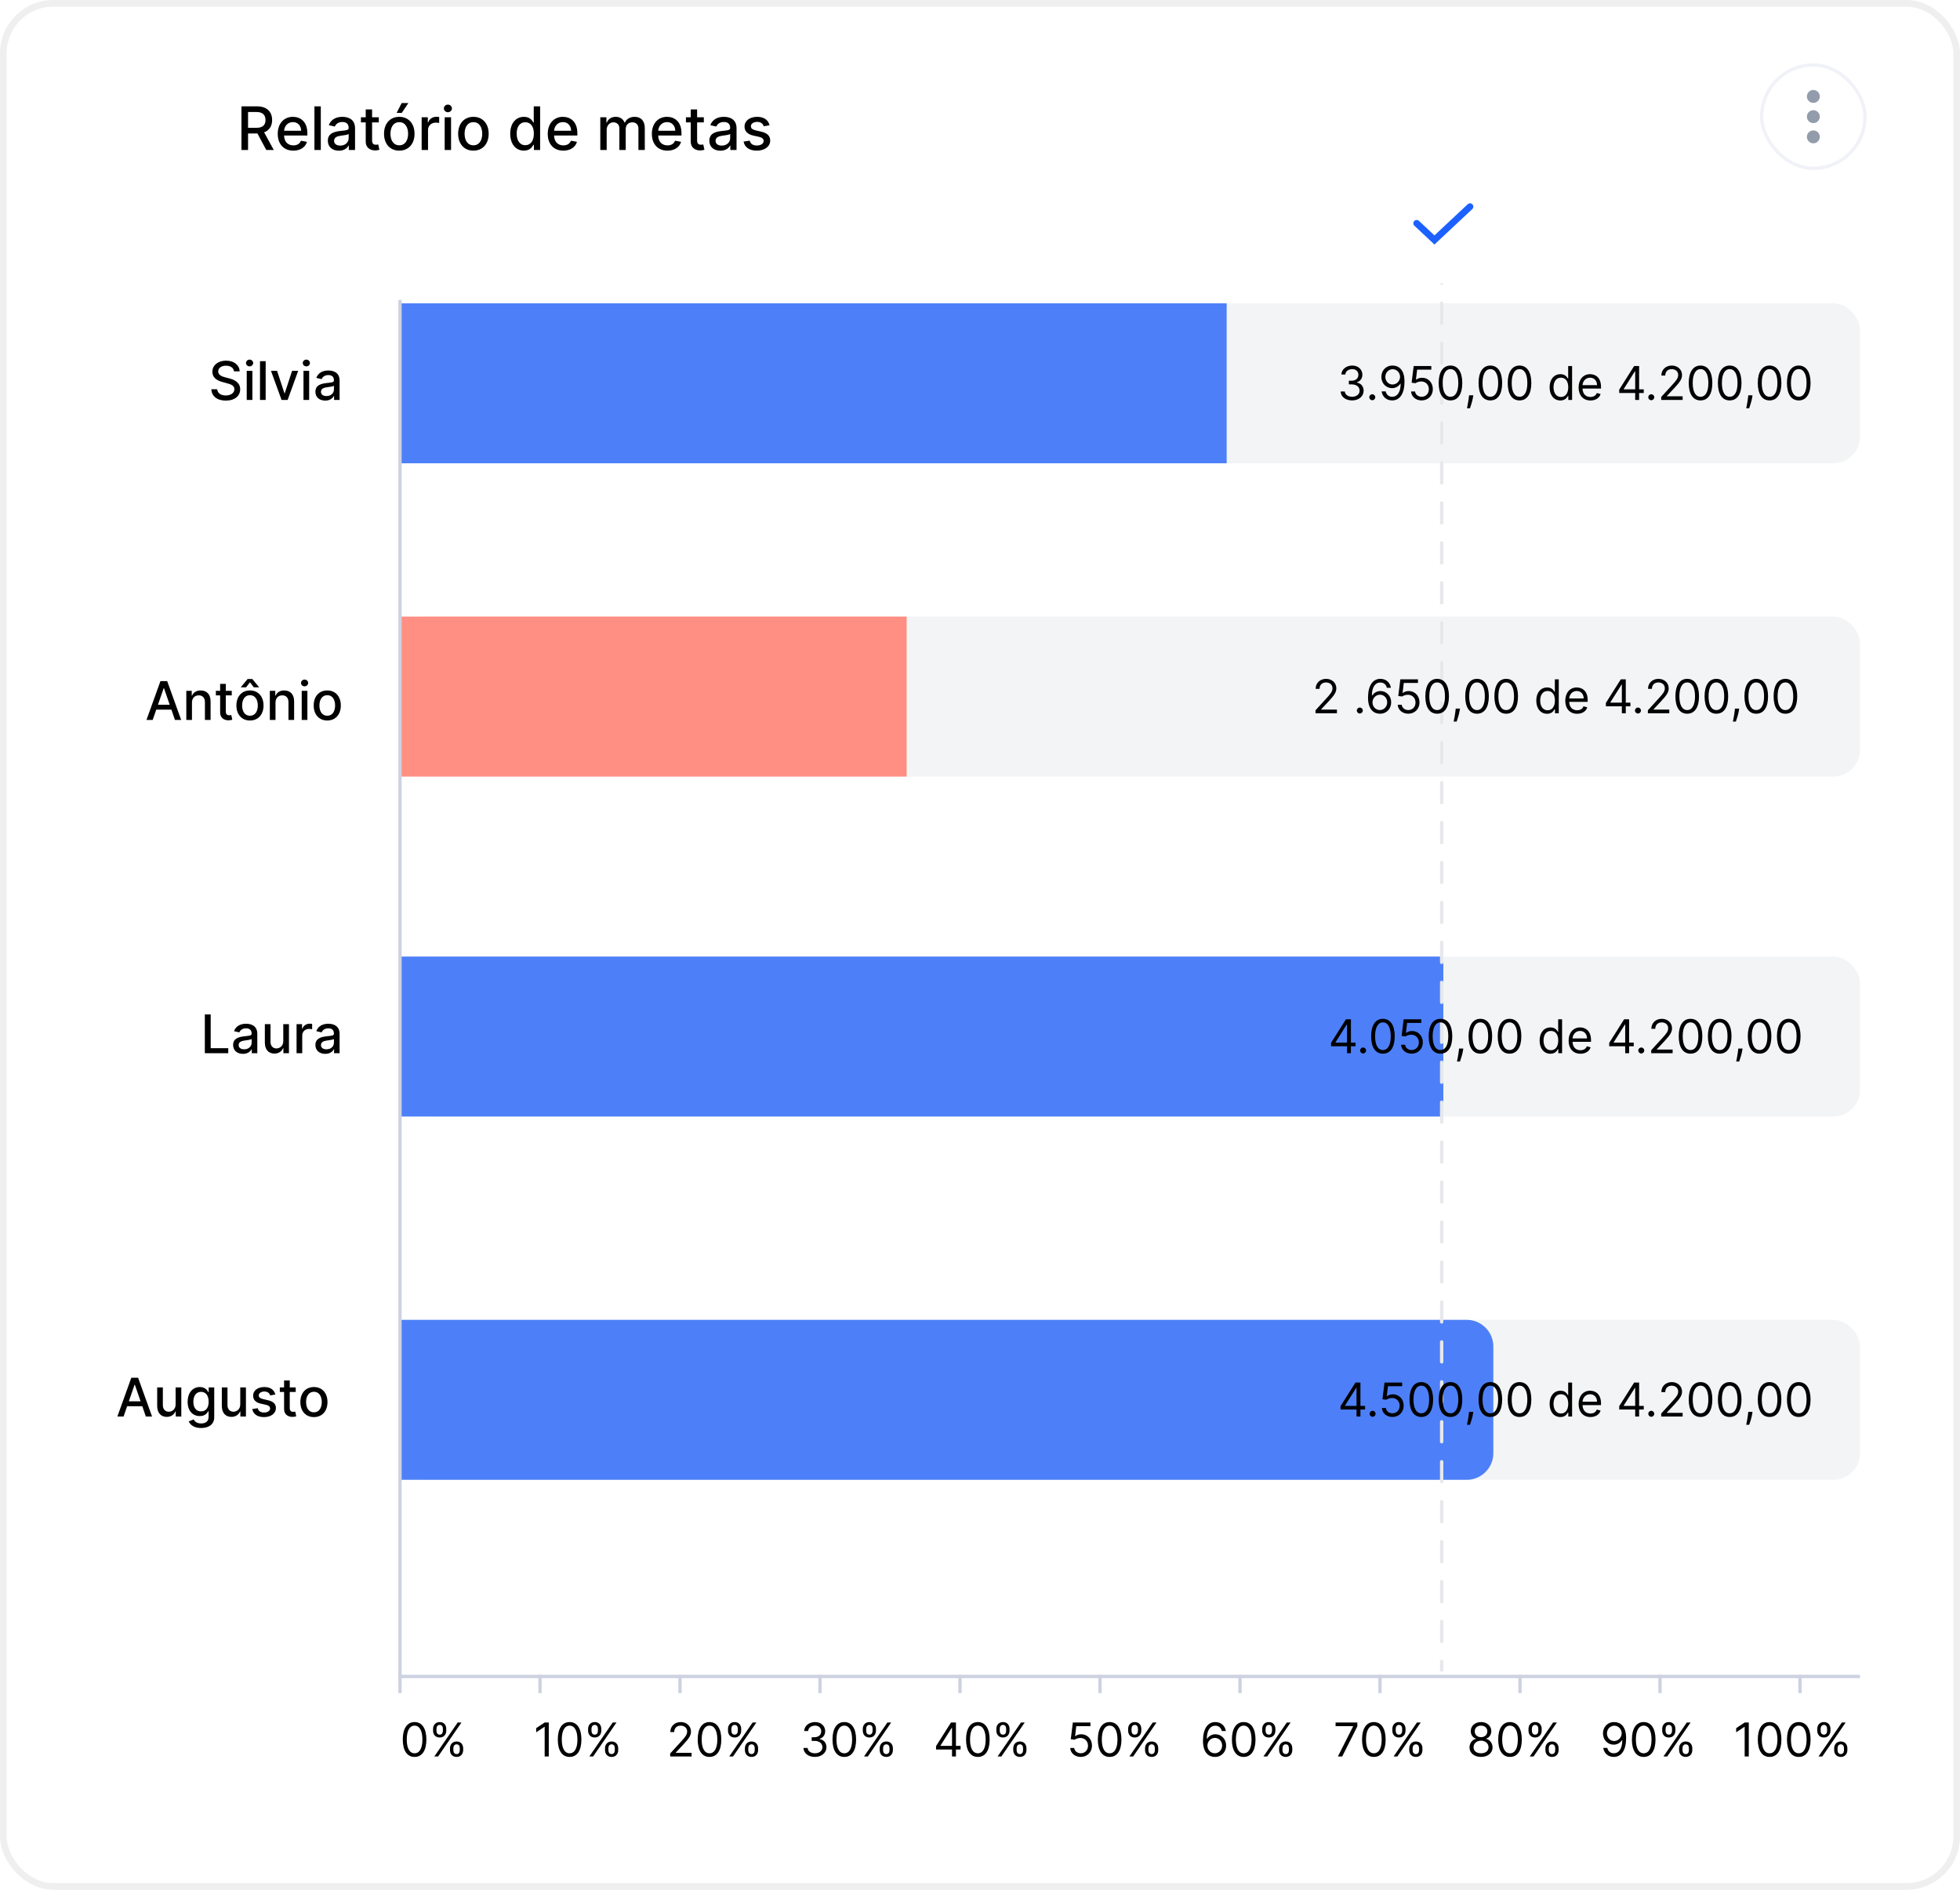 <svg width="588" height="567" viewBox="0 0 588 567" fill="none" xmlns="http://www.w3.org/2000/svg">
<rect x="1" y="1" width="586" height="565" rx="15" fill="white" stroke="#EFEFEF" stroke-width="2"/>
<rect x="120" y="91" width="438" height="48" rx="8" fill="#F3F4F5"/>
<rect x="120" y="185" width="438" height="48" rx="8" fill="#F3F4F5"/>
<rect x="120" y="287" width="438" height="48" rx="8" fill="#F3F4F5"/>
<rect x="120" y="396" width="438" height="48" rx="8" fill="#F3F4F5"/>
<rect x="120" y="91" width="248" height="48" fill="#4D80F8"/>
<rect x="120" y="185" width="152" height="48" fill="#FF8F82"/>
<rect x="120" y="287" width="313" height="48" fill="#4D80F8"/>
<path d="M120 396H440C444.418 396 448 399.582 448 404V436C448 440.418 444.418 444 440 444H120V396Z" fill="#4D80F8"/>
<path d="M120 90V503H558" stroke="#CDD2E1"/>
<path d="M432 72.996C432 73.273 432.224 73.496 432.5 73.496C432.776 73.496 433 73.273 433 72.996H432ZM433 78.99C433 78.713 432.776 78.49 432.5 78.49C432.224 78.49 432 78.713 432 78.99H433ZM432 84.983C432 85.259 432.224 85.483 432.5 85.483C432.776 85.483 433 85.259 433 84.983H432ZM433 90.976C433 90.7 432.776 90.476 432.5 90.476C432.224 90.476 432 90.7 432 90.976H433ZM432 96.969C432 97.245 432.224 97.469 432.5 97.469C432.776 97.469 433 97.245 433 96.969H432ZM433 102.962C433 102.686 432.776 102.462 432.5 102.462C432.224 102.462 432 102.686 432 102.962H433ZM432 108.955C432 109.231 432.224 109.455 432.5 109.455C432.776 109.455 433 109.231 433 108.955H432ZM433 114.948C433 114.672 432.776 114.448 432.5 114.448C432.224 114.448 432 114.672 432 114.948H433ZM432 120.941C432 121.217 432.224 121.441 432.5 121.441C432.776 121.441 433 121.217 433 120.941H432ZM433 126.934C433 126.658 432.776 126.434 432.5 126.434C432.224 126.434 432 126.658 432 126.934H433ZM432 132.927C432 133.203 432.224 133.427 432.5 133.427C432.776 133.427 433 133.203 433 132.927H432ZM433 138.92C433 138.644 432.776 138.42 432.5 138.42C432.224 138.42 432 138.644 432 138.92H433ZM432 144.913C432 145.189 432.224 145.413 432.5 145.413C432.776 145.413 433 145.189 433 144.913H432ZM433 150.906C433 150.63 432.776 150.406 432.5 150.406C432.224 150.406 432 150.63 432 150.906H433ZM432 156.899C432 157.175 432.224 157.399 432.5 157.399C432.776 157.399 433 157.175 433 156.899H432ZM433 162.892C433 162.616 432.776 162.392 432.5 162.392C432.224 162.392 432 162.616 432 162.892H433ZM432 168.885C432 169.162 432.224 169.385 432.5 169.385C432.776 169.385 433 169.162 433 168.885H432ZM433 174.878C433 174.602 432.776 174.378 432.5 174.378C432.224 174.378 432 174.602 432 174.878H433ZM432 180.872C432 181.148 432.224 181.372 432.5 181.372C432.776 181.372 433 181.148 433 180.872H432ZM433 186.865C433 186.588 432.776 186.365 432.5 186.365C432.224 186.365 432 186.588 432 186.865H433ZM432 192.858C432 193.134 432.224 193.358 432.5 193.358C432.776 193.358 433 193.134 433 192.858H432ZM433 198.851C433 198.575 432.776 198.351 432.5 198.351C432.224 198.351 432 198.575 432 198.851H433ZM432 204.844C432 205.12 432.224 205.344 432.5 205.344C432.776 205.344 433 205.12 433 204.844H432ZM433 210.837C433 210.561 432.776 210.337 432.5 210.337C432.224 210.337 432 210.561 432 210.837H433ZM432 216.83C432 217.106 432.224 217.33 432.5 217.33C432.776 217.33 433 217.106 433 216.83H432ZM433 222.823C433 222.547 432.776 222.323 432.5 222.323C432.224 222.323 432 222.547 432 222.823H433ZM432 228.816C432 229.092 432.224 229.316 432.5 229.316C432.776 229.316 433 229.092 433 228.816H432ZM433 234.809C433 234.533 432.776 234.309 432.5 234.309C432.224 234.309 432 234.533 432 234.809H433ZM432 240.802C432 241.078 432.224 241.302 432.5 241.302C432.776 241.302 433 241.078 433 240.802H432ZM433 246.795C433 246.519 432.776 246.295 432.5 246.295C432.224 246.295 432 246.519 432 246.795H433ZM432 252.788C432 253.064 432.224 253.288 432.5 253.288C432.776 253.288 433 253.064 433 252.788H432ZM433 258.781C433 258.505 432.776 258.281 432.5 258.281C432.224 258.281 432 258.505 432 258.781H433ZM432 264.774C432 265.05 432.224 265.274 432.5 265.274C432.776 265.274 433 265.05 433 264.774H432ZM433 270.767C433 270.491 432.776 270.267 432.5 270.267C432.224 270.267 432 270.491 432 270.767H433ZM432 276.76C432 277.037 432.224 277.26 432.5 277.26C432.776 277.26 433 277.037 433 276.76H432ZM433 282.754C433 282.477 432.776 282.254 432.5 282.254C432.224 282.254 432 282.477 432 282.754H433ZM432 288.747C432 289.023 432.224 289.247 432.5 289.247C432.776 289.247 433 289.023 433 288.747H432ZM433 294.74C433 294.463 432.776 294.24 432.5 294.24C432.224 294.24 432 294.463 432 294.74H433ZM432 300.733C432 301.009 432.224 301.233 432.5 301.233C432.776 301.233 433 301.009 433 300.733H432ZM433 306.726C433 306.45 432.776 306.226 432.5 306.226C432.224 306.226 432 306.45 432 306.726H433ZM432 312.719C432 312.995 432.224 313.219 432.5 313.219C432.776 313.219 433 312.995 433 312.719H432ZM433 318.712C433 318.436 432.776 318.212 432.5 318.212C432.224 318.212 432 318.436 432 318.712H433ZM432 324.705C432 324.981 432.224 325.205 432.5 325.205C432.776 325.205 433 324.981 433 324.705H432ZM433 330.698C433 330.422 432.776 330.198 432.5 330.198C432.224 330.198 432 330.422 432 330.698H433ZM432 336.691C432 336.967 432.224 337.191 432.5 337.191C432.776 337.191 433 336.967 433 336.691H432ZM433 342.684C433 342.408 432.776 342.184 432.5 342.184C432.224 342.184 432 342.408 432 342.684H433ZM432 348.677C432 348.953 432.224 349.177 432.5 349.177C432.776 349.177 433 348.953 433 348.677H432ZM433 354.67C433 354.394 432.776 354.17 432.5 354.17C432.224 354.17 432 354.394 432 354.67H433ZM432 360.663C432 360.939 432.224 361.163 432.5 361.163C432.776 361.163 433 360.939 433 360.663H432ZM433 366.656C433 366.38 432.776 366.156 432.5 366.156C432.224 366.156 432 366.38 432 366.656H433ZM432 372.649C432 372.925 432.224 373.149 432.5 373.149C432.776 373.149 433 372.925 433 372.649H432ZM433 378.642C433 378.366 432.776 378.142 432.5 378.142C432.224 378.142 432 378.366 432 378.642H433ZM432 384.635C432 384.911 432.224 385.135 432.5 385.135C432.776 385.135 433 384.911 433 384.635H432ZM433 390.628C433 390.352 432.776 390.128 432.5 390.128C432.224 390.128 432 390.352 432 390.628H433ZM432 396.621C432 396.898 432.224 397.121 432.5 397.121C432.776 397.121 433 396.898 433 396.621H432ZM433 402.614C433 402.338 432.776 402.114 432.5 402.114C432.224 402.114 432 402.338 432 402.614H433ZM432 408.608C432 408.884 432.224 409.108 432.5 409.108C432.776 409.108 433 408.884 433 408.608H432ZM433 414.601C433 414.324 432.776 414.101 432.5 414.101C432.224 414.101 432 414.324 432 414.601H433ZM432 420.594C432 420.87 432.224 421.094 432.5 421.094C432.776 421.094 433 420.87 433 420.594H432ZM433 426.587C433 426.31 432.776 426.087 432.5 426.087C432.224 426.087 432 426.31 432 426.587H433ZM432 432.58C432 432.856 432.224 433.08 432.5 433.08C432.776 433.08 433 432.856 433 432.58H432ZM433 438.573C433 438.297 432.776 438.073 432.5 438.073C432.224 438.073 432 438.297 432 438.573H433ZM432 444.566C432 444.842 432.224 445.066 432.5 445.066C432.776 445.066 433 444.842 433 444.566H432ZM433 450.559C433 450.283 432.776 450.059 432.5 450.059C432.224 450.059 432 450.283 432 450.559H433ZM432 456.552C432 456.828 432.224 457.052 432.5 457.052C432.776 457.052 433 456.828 433 456.552H432ZM433 462.545C433 462.269 432.776 462.045 432.5 462.045C432.224 462.045 432 462.269 432 462.545H433ZM432 468.538C432 468.814 432.224 469.038 432.5 469.038C432.776 469.038 433 468.814 433 468.538H432ZM433 474.531C433 474.255 432.776 474.031 432.5 474.031C432.224 474.031 432 474.255 432 474.531H433ZM432 480.524C432 480.8 432.224 481.024 432.5 481.024C432.776 481.024 433 480.8 433 480.524H432ZM433 486.517C433 486.241 432.776 486.017 432.5 486.017C432.224 486.017 432 486.241 432 486.517H433ZM432 492.51C432 492.786 432.224 493.01 432.5 493.01C432.776 493.01 433 492.786 433 492.51H432ZM433 498.503C433 498.227 432.776 498.003 432.5 498.003C432.224 498.003 432 498.227 432 498.503H433ZM432 70V72.996H433V70H432ZM432 78.99V84.983H433V78.99H432ZM432 90.976V96.969H433V90.976H432ZM432 102.962V108.955H433V102.962H432ZM432 114.948V120.941H433V114.948H432ZM432 126.934V132.927H433V126.934H432ZM432 138.92V144.913H433V138.92H432ZM432 150.906V156.899H433V150.906H432ZM432 162.892V168.885H433V162.892H432ZM432 174.878V180.872H433V174.878H432ZM432 186.865V192.858H433V186.865H432ZM432 198.851V204.844H433V198.851H432ZM432 210.837V216.83H433V210.837H432ZM432 222.823V228.816H433V222.823H432ZM432 234.809V240.802H433V234.809H432ZM432 246.795V252.788H433V246.795H432ZM432 258.781V264.774H433V258.781H432ZM432 270.767V276.76H433V270.767H432ZM432 282.754V288.747H433V282.754H432ZM432 294.74V300.733H433V294.74H432ZM432 306.726V312.719H433V306.726H432ZM432 318.712V324.705H433V318.712H432ZM432 330.698V336.691H433V330.698H432ZM432 342.684V348.677H433V342.684H432ZM432 354.67V360.663H433V354.67H432ZM432 366.656V372.649H433V366.656H432ZM432 378.642V384.635H433V378.642H432ZM432 390.628V396.621H433V390.628H432ZM432 402.614V408.608H433V402.614H432ZM432 414.601V420.594H433V414.601H432ZM432 426.587V432.58H433V426.587H432ZM432 438.573V444.566H433V438.573H432ZM432 450.559V456.552H433V450.559H432ZM432 462.545V468.538H433V462.545H432ZM432 474.531V480.524H433V474.531H432ZM432 486.517V492.51H433V486.517H432ZM432 498.503V501.5H433V498.503H432Z" fill="#E7E8EB"/>
<path d="M70.203 111.42H71.896C71.845 109.557 70.197 108.205 67.834 108.205C65.499 108.205 63.709 109.54 63.709 111.545C63.709 113.165 64.868 114.114 66.737 114.619L68.112 114.994C69.356 115.324 70.317 115.733 70.317 116.767C70.317 117.903 69.231 118.653 67.737 118.653C66.385 118.653 65.26 118.051 65.158 116.784H63.396C63.51 118.892 65.141 120.193 67.749 120.193C70.481 120.193 72.055 118.756 72.055 116.784C72.055 114.688 70.186 113.875 68.709 113.511L67.572 113.216C66.663 112.983 65.453 112.557 65.459 111.443C65.459 110.455 66.362 109.722 67.794 109.722C69.129 109.722 70.078 110.347 70.203 111.42ZM74.017 120H75.716V111.273H74.017V120ZM74.875 109.926C75.46 109.926 75.949 109.472 75.949 108.915C75.949 108.358 75.46 107.898 74.875 107.898C74.284 107.898 73.801 108.358 73.801 108.915C73.801 109.472 74.284 109.926 74.875 109.926ZM79.7 108.364H78.001V120H79.7V108.364ZM89.452 111.273H87.628L85.423 117.989H85.332L83.122 111.273H81.298L84.469 120H86.287L89.452 111.273ZM91.048 120H92.747V111.273H91.048V120ZM91.906 109.926C92.492 109.926 92.98 109.472 92.98 108.915C92.98 108.358 92.492 107.898 91.906 107.898C91.315 107.898 90.832 108.358 90.832 108.915C90.832 109.472 91.315 109.926 91.906 109.926ZM97.572 120.193C99.016 120.193 99.828 119.46 100.152 118.807H100.22V120H101.879V114.205C101.879 111.665 99.879 111.159 98.493 111.159C96.913 111.159 95.459 111.795 94.891 113.386L96.487 113.75C96.737 113.131 97.374 112.534 98.516 112.534C99.612 112.534 100.175 113.108 100.175 114.097V114.136C100.175 114.756 99.538 114.744 97.97 114.926C96.317 115.119 94.624 115.551 94.624 117.534C94.624 119.25 95.913 120.193 97.572 120.193ZM97.942 118.83C96.981 118.83 96.288 118.398 96.288 117.557C96.288 116.648 97.095 116.324 98.078 116.193C98.629 116.119 99.936 115.972 100.18 115.727V116.852C100.18 117.886 99.356 118.83 97.942 118.83Z" fill="black"/>
<path d="M405.651 120.139C407.624 120.139 409.091 118.901 409.091 117.236C409.091 115.943 408.325 115.004 407.043 114.79V114.71C408.072 114.397 408.713 113.552 408.713 112.403C408.713 110.962 407.575 109.679 405.69 109.679C403.93 109.679 402.469 110.763 402.409 112.364H403.602C403.647 111.349 404.612 110.753 405.67 110.753C406.794 110.753 407.52 111.434 407.52 112.463C407.52 113.537 406.68 114.233 405.472 114.233H404.656V115.327H405.472C407.018 115.327 407.878 116.112 407.878 117.236C407.878 118.315 406.938 119.045 405.631 119.045C404.452 119.045 403.518 118.439 403.443 117.455H402.19C402.265 119.055 403.677 120.139 405.651 120.139ZM411.685 120.08C412.177 120.08 412.58 119.677 412.58 119.185C412.58 118.692 412.177 118.29 411.685 118.29C411.193 118.29 410.79 118.692 410.79 119.185C410.79 119.677 411.193 120.08 411.685 120.08ZM417.811 109.679C415.743 109.654 414.411 111.21 414.411 113.08C414.411 115.048 415.862 116.46 417.612 116.46C418.666 116.46 419.561 115.943 420.118 115.108H420.197C420.197 117.614 419.223 119.045 417.652 119.045C416.578 119.045 415.922 118.369 415.703 117.435H414.49C414.729 119.045 415.942 120.139 417.652 120.139C419.939 120.139 421.351 118.111 421.351 114.491C421.351 110.753 419.482 109.699 417.811 109.679ZM417.811 110.773C419.084 110.773 420.018 111.866 420.018 113.06C420.018 114.273 419.024 115.366 417.771 115.366C416.518 115.366 415.604 114.352 415.604 113.08C415.604 111.807 416.558 110.773 417.811 110.773ZM426.488 120.139C428.427 120.139 429.849 118.707 429.849 116.759C429.849 114.785 428.476 113.338 426.607 113.338C425.921 113.338 425.255 113.582 424.837 113.915H424.778L425.135 110.912H429.391V109.818H424.101L423.485 114.83L424.638 114.969C425.061 114.665 425.782 114.447 426.408 114.452C427.706 114.462 428.655 115.446 428.655 116.778C428.655 118.086 427.741 119.045 426.488 119.045C425.444 119.045 424.613 118.374 424.519 117.455H423.326C423.4 119.006 424.738 120.139 426.488 120.139ZM435.145 120.139C437.392 120.139 438.684 118.235 438.684 114.909C438.684 111.608 437.372 109.679 435.145 109.679C432.917 109.679 431.605 111.608 431.605 114.909C431.605 118.235 432.897 120.139 435.145 120.139ZM435.145 119.045C433.663 119.045 432.798 117.559 432.798 114.909C432.798 112.264 433.673 110.753 435.145 110.753C436.616 110.753 437.491 112.264 437.491 114.909C437.491 117.559 436.626 119.045 435.145 119.045ZM441.988 118.608H440.715L440.656 119.165C440.511 120.512 440.228 121.854 440.099 122.486H440.994C441.232 121.81 441.739 120.278 441.908 119.145L441.988 118.608ZM447.107 120.139C449.355 120.139 450.647 118.235 450.647 114.909C450.647 111.608 449.335 109.679 447.107 109.679C444.88 109.679 443.568 111.608 443.568 114.909C443.568 118.235 444.86 120.139 447.107 120.139ZM447.107 119.045C445.626 119.045 444.761 117.559 444.761 114.909C444.761 112.264 445.636 110.753 447.107 110.753C448.579 110.753 449.454 112.264 449.454 114.909C449.454 117.559 448.589 119.045 447.107 119.045ZM455.857 120.139C458.105 120.139 459.397 118.235 459.397 114.909C459.397 111.608 458.085 109.679 455.857 109.679C453.63 109.679 452.318 111.608 452.318 114.909C452.318 118.235 453.61 120.139 455.857 120.139ZM455.857 119.045C454.376 119.045 453.511 117.559 453.511 114.909C453.511 112.264 454.386 110.753 455.857 110.753C457.329 110.753 458.204 112.264 458.204 114.909C458.204 117.559 457.339 119.045 455.857 119.045ZM468.127 120.159C469.599 120.159 470.096 119.244 470.355 118.827H470.494V120H471.627V109.818H470.454V113.577H470.355C470.096 113.179 469.639 112.264 468.147 112.264C466.218 112.264 464.886 113.795 464.886 116.202C464.886 118.628 466.218 120.159 468.127 120.159ZM468.286 119.105C466.815 119.105 466.059 117.812 466.059 116.182C466.059 114.571 466.795 113.318 468.286 113.318C469.718 113.318 470.474 114.472 470.474 116.182C470.474 117.912 469.698 119.105 468.286 119.105ZM477.141 120.159C478.692 120.159 479.825 119.384 480.183 118.23L479.05 117.912C478.752 118.707 478.061 119.105 477.141 119.105C475.764 119.105 474.814 118.215 474.759 116.58H480.303V116.082C480.303 113.239 478.612 112.264 477.021 112.264C474.953 112.264 473.581 113.895 473.581 116.241C473.581 118.588 474.933 120.159 477.141 120.159ZM474.759 115.565C474.839 114.377 475.679 113.318 477.021 113.318C478.294 113.318 479.11 114.273 479.11 115.565H474.759ZM485.767 117.912H490.559V120H491.732V117.912H493.124V116.818H491.732V109.818H490.241L485.767 116.898V117.912ZM490.559 116.818H487.099V116.739L490.48 111.389H490.559V116.818ZM495.384 120.08C495.876 120.08 496.279 119.677 496.279 119.185C496.279 118.692 495.876 118.29 495.384 118.29C494.892 118.29 494.489 118.692 494.489 119.185C494.489 119.677 494.892 120.08 495.384 120.08ZM498.365 120H504.788V118.906H500.055V118.827L502.342 116.381C504.092 114.506 504.609 113.631 504.609 112.503C504.609 110.932 503.336 109.679 501.546 109.679C499.762 109.679 498.404 110.892 498.404 112.682H499.578C499.578 111.523 500.328 110.753 501.507 110.753C502.61 110.753 503.455 111.429 503.455 112.503C503.455 113.442 502.904 114.138 501.725 115.426L498.365 119.105V120ZM510.162 120.139C512.409 120.139 513.702 118.235 513.702 114.909C513.702 111.608 512.389 109.679 510.162 109.679C507.935 109.679 506.622 111.608 506.622 114.909C506.622 118.235 507.915 120.139 510.162 120.139ZM510.162 119.045C508.681 119.045 507.816 117.559 507.816 114.909C507.816 112.264 508.691 110.753 510.162 110.753C511.634 110.753 512.509 112.264 512.509 114.909C512.509 117.559 511.644 119.045 510.162 119.045ZM518.912 120.139C521.159 120.139 522.452 118.235 522.452 114.909C522.452 111.608 521.139 109.679 518.912 109.679C516.685 109.679 515.372 111.608 515.372 114.909C515.372 118.235 516.665 120.139 518.912 120.139ZM518.912 119.045C517.431 119.045 516.566 117.559 516.566 114.909C516.566 112.264 517.441 110.753 518.912 110.753C520.384 110.753 521.259 112.264 521.259 114.909C521.259 117.559 520.394 119.045 518.912 119.045ZM525.756 118.608H524.483L524.423 119.165C524.279 120.512 523.996 121.854 523.866 122.486H524.761C525 121.81 525.507 120.278 525.676 119.145L525.756 118.608ZM530.875 120.139C533.122 120.139 534.415 118.235 534.415 114.909C534.415 111.608 533.102 109.679 530.875 109.679C528.648 109.679 527.335 111.608 527.335 114.909C527.335 118.235 528.628 120.139 530.875 120.139ZM530.875 119.045C529.393 119.045 528.528 117.559 528.528 114.909C528.528 112.264 529.403 110.753 530.875 110.753C532.347 110.753 533.222 112.264 533.222 114.909C533.222 117.559 532.357 119.045 530.875 119.045ZM539.625 120.139C541.872 120.139 543.165 118.235 543.165 114.909C543.165 111.608 541.852 109.679 539.625 109.679C537.398 109.679 536.085 111.608 536.085 114.909C536.085 118.235 537.378 120.139 539.625 120.139ZM539.625 119.045C538.143 119.045 537.278 117.559 537.278 114.909C537.278 112.264 538.153 110.753 539.625 110.753C541.097 110.753 541.972 112.264 541.972 114.909C541.972 117.559 541.107 119.045 539.625 119.045Z" fill="black"/>
<path d="M394.656 214H401.079V212.906H396.346V212.827L398.633 210.381C400.383 208.506 400.9 207.631 400.9 206.503C400.9 204.932 399.627 203.679 397.837 203.679C396.053 203.679 394.695 204.892 394.695 206.682H395.869C395.869 205.523 396.619 204.753 397.798 204.753C398.901 204.753 399.746 205.429 399.746 206.503C399.746 207.442 399.195 208.138 398.016 209.426L394.656 213.105V214ZM407.945 214.08C408.437 214.08 408.839 213.677 408.839 213.185C408.839 212.692 408.437 212.29 407.945 212.29C407.452 212.29 407.05 212.692 407.05 213.185C407.05 213.677 407.452 214.08 407.945 214.08ZM413.95 214.139C416.009 214.164 417.351 212.613 417.351 210.719C417.351 208.75 415.894 207.338 414.149 207.338C413.1 207.338 412.2 207.85 411.643 208.69H411.564C411.569 206.21 412.533 204.773 414.109 204.773C415.183 204.773 415.83 205.449 416.058 206.364H417.271C417.023 204.783 415.82 203.679 414.109 203.679C411.817 203.679 410.411 205.707 410.411 209.307C410.411 213.07 412.28 214.119 413.95 214.139ZM413.95 213.045C412.673 213.045 411.738 211.957 411.743 210.739C411.748 209.521 412.727 208.432 413.99 208.432C415.238 208.432 416.158 209.456 416.158 210.719C416.158 212.011 415.198 213.045 413.95 213.045ZM422.488 214.139C424.427 214.139 425.849 212.707 425.849 210.759C425.849 208.785 424.476 207.338 422.607 207.338C421.921 207.338 421.255 207.582 420.837 207.915H420.778L421.135 204.912H425.391V203.818H420.101L419.485 208.83L420.638 208.969C421.061 208.665 421.782 208.447 422.408 208.452C423.706 208.462 424.655 209.446 424.655 210.778C424.655 212.086 423.741 213.045 422.488 213.045C421.444 213.045 420.613 212.374 420.519 211.455H419.326C419.4 213.006 420.738 214.139 422.488 214.139ZM431.145 214.139C433.392 214.139 434.684 212.235 434.684 208.909C434.684 205.608 433.372 203.679 431.145 203.679C428.917 203.679 427.605 205.608 427.605 208.909C427.605 212.235 428.897 214.139 431.145 214.139ZM431.145 213.045C429.663 213.045 428.798 211.559 428.798 208.909C428.798 206.264 429.673 204.753 431.145 204.753C432.616 204.753 433.491 206.264 433.491 208.909C433.491 211.559 432.626 213.045 431.145 213.045ZM437.988 212.608H436.715L436.656 213.165C436.511 214.512 436.228 215.854 436.099 216.486H436.994C437.232 215.81 437.739 214.278 437.908 213.145L437.988 212.608ZM443.107 214.139C445.355 214.139 446.647 212.235 446.647 208.909C446.647 205.608 445.335 203.679 443.107 203.679C440.88 203.679 439.568 205.608 439.568 208.909C439.568 212.235 440.86 214.139 443.107 214.139ZM443.107 213.045C441.626 213.045 440.761 211.559 440.761 208.909C440.761 206.264 441.636 204.753 443.107 204.753C444.579 204.753 445.454 206.264 445.454 208.909C445.454 211.559 444.589 213.045 443.107 213.045ZM451.857 214.139C454.105 214.139 455.397 212.235 455.397 208.909C455.397 205.608 454.085 203.679 451.857 203.679C449.63 203.679 448.318 205.608 448.318 208.909C448.318 212.235 449.61 214.139 451.857 214.139ZM451.857 213.045C450.376 213.045 449.511 211.559 449.511 208.909C449.511 206.264 450.386 204.753 451.857 204.753C453.329 204.753 454.204 206.264 454.204 208.909C454.204 211.559 453.339 213.045 451.857 213.045ZM464.127 214.159C465.599 214.159 466.096 213.244 466.355 212.827H466.494V214H467.627V203.818H466.454V207.577H466.355C466.096 207.179 465.639 206.264 464.147 206.264C462.218 206.264 460.886 207.795 460.886 210.202C460.886 212.628 462.218 214.159 464.127 214.159ZM464.286 213.105C462.815 213.105 462.059 211.812 462.059 210.182C462.059 208.571 462.795 207.318 464.286 207.318C465.718 207.318 466.474 208.472 466.474 210.182C466.474 211.912 465.698 213.105 464.286 213.105ZM473.141 214.159C474.692 214.159 475.825 213.384 476.183 212.23L475.05 211.912C474.752 212.707 474.061 213.105 473.141 213.105C471.764 213.105 470.814 212.215 470.759 210.58H476.303V210.082C476.303 207.239 474.612 206.264 473.021 206.264C470.953 206.264 469.581 207.895 469.581 210.241C469.581 212.588 470.933 214.159 473.141 214.159ZM470.759 209.565C470.839 208.377 471.679 207.318 473.021 207.318C474.294 207.318 475.11 208.273 475.11 209.565H470.759ZM481.767 211.912H486.559V214H487.732V211.912H489.124V210.818H487.732V203.818H486.241L481.767 210.898V211.912ZM486.559 210.818H483.099V210.739L486.48 205.389H486.559V210.818ZM491.384 214.08C491.876 214.08 492.279 213.677 492.279 213.185C492.279 212.692 491.876 212.29 491.384 212.29C490.892 212.29 490.489 212.692 490.489 213.185C490.489 213.677 490.892 214.08 491.384 214.08ZM494.365 214H500.788V212.906H496.055V212.827L498.342 210.381C500.092 208.506 500.609 207.631 500.609 206.503C500.609 204.932 499.336 203.679 497.546 203.679C495.762 203.679 494.404 204.892 494.404 206.682H495.578C495.578 205.523 496.328 204.753 497.507 204.753C498.61 204.753 499.455 205.429 499.455 206.503C499.455 207.442 498.904 208.138 497.725 209.426L494.365 213.105V214ZM506.162 214.139C508.409 214.139 509.702 212.235 509.702 208.909C509.702 205.608 508.389 203.679 506.162 203.679C503.935 203.679 502.622 205.608 502.622 208.909C502.622 212.235 503.915 214.139 506.162 214.139ZM506.162 213.045C504.681 213.045 503.816 211.559 503.816 208.909C503.816 206.264 504.691 204.753 506.162 204.753C507.634 204.753 508.509 206.264 508.509 208.909C508.509 211.559 507.644 213.045 506.162 213.045ZM514.912 214.139C517.159 214.139 518.452 212.235 518.452 208.909C518.452 205.608 517.139 203.679 514.912 203.679C512.685 203.679 511.372 205.608 511.372 208.909C511.372 212.235 512.665 214.139 514.912 214.139ZM514.912 213.045C513.431 213.045 512.566 211.559 512.566 208.909C512.566 206.264 513.441 204.753 514.912 204.753C516.384 204.753 517.259 206.264 517.259 208.909C517.259 211.559 516.394 213.045 514.912 213.045ZM521.756 212.608H520.483L520.423 213.165C520.279 214.512 519.996 215.854 519.866 216.486H520.761C521 215.81 521.507 214.278 521.676 213.145L521.756 212.608ZM526.875 214.139C529.122 214.139 530.415 212.235 530.415 208.909C530.415 205.608 529.102 203.679 526.875 203.679C524.648 203.679 523.335 205.608 523.335 208.909C523.335 212.235 524.628 214.139 526.875 214.139ZM526.875 213.045C525.393 213.045 524.528 211.559 524.528 208.909C524.528 206.264 525.403 204.753 526.875 204.753C528.347 204.753 529.222 206.264 529.222 208.909C529.222 211.559 528.357 213.045 526.875 213.045ZM535.625 214.139C537.872 214.139 539.165 212.235 539.165 208.909C539.165 205.608 537.852 203.679 535.625 203.679C533.398 203.679 532.085 205.608 532.085 208.909C532.085 212.235 533.378 214.139 535.625 214.139ZM535.625 213.045C534.143 213.045 533.278 211.559 533.278 208.909C533.278 206.264 534.153 204.753 535.625 204.753C537.097 204.753 537.972 206.264 537.972 208.909C537.972 211.559 537.107 213.045 535.625 213.045Z" fill="black"/>
<path d="M399.313 313.912H404.106V316H405.279V313.912H406.671V312.818H405.279V305.818H403.788L399.313 312.898V313.912ZM404.106 312.818H400.646V312.739L404.026 307.389H404.106V312.818ZM408.931 316.08C409.423 316.08 409.826 315.677 409.826 315.185C409.826 314.692 409.423 314.29 408.931 314.29C408.439 314.29 408.036 314.692 408.036 315.185C408.036 315.677 408.439 316.08 408.931 316.08ZM414.877 316.139C417.124 316.139 418.417 314.235 418.417 310.909C418.417 307.608 417.104 305.679 414.877 305.679C412.65 305.679 411.337 307.608 411.337 310.909C411.337 314.235 412.63 316.139 414.877 316.139ZM414.877 315.045C413.395 315.045 412.53 313.559 412.53 310.909C412.53 308.264 413.405 306.753 414.877 306.753C416.349 306.753 417.224 308.264 417.224 310.909C417.224 313.559 416.358 315.045 414.877 315.045ZM423.488 316.139C425.427 316.139 426.849 314.707 426.849 312.759C426.849 310.785 425.476 309.338 423.607 309.338C422.921 309.338 422.255 309.582 421.837 309.915H421.778L422.135 306.912H426.391V305.818H421.101L420.485 310.83L421.638 310.969C422.061 310.665 422.782 310.447 423.408 310.452C424.706 310.462 425.655 311.446 425.655 312.778C425.655 314.086 424.741 315.045 423.488 315.045C422.444 315.045 421.613 314.374 421.519 313.455H420.326C420.4 315.006 421.738 316.139 423.488 316.139ZM432.145 316.139C434.392 316.139 435.684 314.235 435.684 310.909C435.684 307.608 434.372 305.679 432.145 305.679C429.917 305.679 428.605 307.608 428.605 310.909C428.605 314.235 429.897 316.139 432.145 316.139ZM432.145 315.045C430.663 315.045 429.798 313.559 429.798 310.909C429.798 308.264 430.673 306.753 432.145 306.753C433.616 306.753 434.491 308.264 434.491 310.909C434.491 313.559 433.626 315.045 432.145 315.045ZM438.988 314.608H437.715L437.656 315.165C437.511 316.512 437.228 317.854 437.099 318.486H437.994C438.232 317.81 438.739 316.278 438.908 315.145L438.988 314.608ZM444.107 316.139C446.355 316.139 447.647 314.235 447.647 310.909C447.647 307.608 446.335 305.679 444.107 305.679C441.88 305.679 440.568 307.608 440.568 310.909C440.568 314.235 441.86 316.139 444.107 316.139ZM444.107 315.045C442.626 315.045 441.761 313.559 441.761 310.909C441.761 308.264 442.636 306.753 444.107 306.753C445.579 306.753 446.454 308.264 446.454 310.909C446.454 313.559 445.589 315.045 444.107 315.045ZM452.857 316.139C455.105 316.139 456.397 314.235 456.397 310.909C456.397 307.608 455.085 305.679 452.857 305.679C450.63 305.679 449.318 307.608 449.318 310.909C449.318 314.235 450.61 316.139 452.857 316.139ZM452.857 315.045C451.376 315.045 450.511 313.559 450.511 310.909C450.511 308.264 451.386 306.753 452.857 306.753C454.329 306.753 455.204 308.264 455.204 310.909C455.204 313.559 454.339 315.045 452.857 315.045ZM465.127 316.159C466.599 316.159 467.096 315.244 467.355 314.827H467.494V316H468.627V305.818H467.454V309.577H467.355C467.096 309.179 466.639 308.264 465.147 308.264C463.218 308.264 461.886 309.795 461.886 312.202C461.886 314.628 463.218 316.159 465.127 316.159ZM465.286 315.105C463.815 315.105 463.059 313.812 463.059 312.182C463.059 310.571 463.795 309.318 465.286 309.318C466.718 309.318 467.474 310.472 467.474 312.182C467.474 313.912 466.698 315.105 465.286 315.105ZM474.141 316.159C475.692 316.159 476.825 315.384 477.183 314.23L476.05 313.912C475.752 314.707 475.061 315.105 474.141 315.105C472.764 315.105 471.814 314.215 471.759 312.58H477.303V312.082C477.303 309.239 475.612 308.264 474.021 308.264C471.953 308.264 470.581 309.895 470.581 312.241C470.581 314.588 471.933 316.159 474.141 316.159ZM471.759 311.565C471.839 310.377 472.679 309.318 474.021 309.318C475.294 309.318 476.11 310.273 476.11 311.565H471.759ZM482.767 313.912H487.559V316H488.732V313.912H490.124V312.818H488.732V305.818H487.241L482.767 312.898V313.912ZM487.559 312.818H484.099V312.739L487.48 307.389H487.559V312.818ZM492.384 316.08C492.876 316.08 493.279 315.677 493.279 315.185C493.279 314.692 492.876 314.29 492.384 314.29C491.892 314.29 491.489 314.692 491.489 315.185C491.489 315.677 491.892 316.08 492.384 316.08ZM495.365 316H501.788V314.906H497.055V314.827L499.342 312.381C501.092 310.506 501.609 309.631 501.609 308.503C501.609 306.932 500.336 305.679 498.546 305.679C496.762 305.679 495.404 306.892 495.404 308.682H496.578C496.578 307.523 497.328 306.753 498.507 306.753C499.61 306.753 500.455 307.429 500.455 308.503C500.455 309.442 499.904 310.138 498.725 311.426L495.365 315.105V316ZM507.162 316.139C509.409 316.139 510.702 314.235 510.702 310.909C510.702 307.608 509.389 305.679 507.162 305.679C504.935 305.679 503.622 307.608 503.622 310.909C503.622 314.235 504.915 316.139 507.162 316.139ZM507.162 315.045C505.681 315.045 504.816 313.559 504.816 310.909C504.816 308.264 505.691 306.753 507.162 306.753C508.634 306.753 509.509 308.264 509.509 310.909C509.509 313.559 508.644 315.045 507.162 315.045ZM515.912 316.139C518.159 316.139 519.452 314.235 519.452 310.909C519.452 307.608 518.139 305.679 515.912 305.679C513.685 305.679 512.372 307.608 512.372 310.909C512.372 314.235 513.665 316.139 515.912 316.139ZM515.912 315.045C514.431 315.045 513.566 313.559 513.566 310.909C513.566 308.264 514.441 306.753 515.912 306.753C517.384 306.753 518.259 308.264 518.259 310.909C518.259 313.559 517.394 315.045 515.912 315.045ZM522.756 314.608H521.483L521.423 315.165C521.279 316.512 520.996 317.854 520.866 318.486H521.761C522 317.81 522.507 316.278 522.676 315.145L522.756 314.608ZM527.875 316.139C530.122 316.139 531.415 314.235 531.415 310.909C531.415 307.608 530.102 305.679 527.875 305.679C525.648 305.679 524.335 307.608 524.335 310.909C524.335 314.235 525.628 316.139 527.875 316.139ZM527.875 315.045C526.393 315.045 525.528 313.559 525.528 310.909C525.528 308.264 526.403 306.753 527.875 306.753C529.347 306.753 530.222 308.264 530.222 310.909C530.222 313.559 529.357 315.045 527.875 315.045ZM536.625 316.139C538.872 316.139 540.165 314.235 540.165 310.909C540.165 307.608 538.852 305.679 536.625 305.679C534.398 305.679 533.085 307.608 533.085 310.909C533.085 314.235 534.378 316.139 536.625 316.139ZM536.625 315.045C535.143 315.045 534.278 313.559 534.278 310.909C534.278 308.264 535.153 306.753 536.625 306.753C538.097 306.753 538.972 308.264 538.972 310.909C538.972 313.559 538.107 315.045 536.625 315.045Z" fill="black"/>
<path d="M402.163 422.912H406.956V425H408.129V422.912H409.521V421.818H408.129V414.818H406.637L402.163 421.898V422.912ZM406.956 421.818H403.495V421.739L406.876 416.389H406.956V421.818ZM411.781 425.08C412.273 425.08 412.675 424.677 412.675 424.185C412.675 423.692 412.273 423.29 411.781 423.29C411.288 423.29 410.886 423.692 410.886 424.185C410.886 424.677 411.288 425.08 411.781 425.08ZM417.738 425.139C419.677 425.139 421.099 423.707 421.099 421.759C421.099 419.785 419.726 418.338 417.857 418.338C417.171 418.338 416.505 418.582 416.087 418.915H416.028L416.385 415.912H420.641V414.818H415.351L414.735 419.83L415.888 419.969C416.311 419.665 417.032 419.447 417.658 419.452C418.956 419.462 419.905 420.446 419.905 421.778C419.905 423.086 418.991 424.045 417.738 424.045C416.694 424.045 415.863 423.374 415.769 422.455H414.576C414.65 424.006 415.988 425.139 417.738 425.139ZM426.395 425.139C428.642 425.139 429.934 423.235 429.934 419.909C429.934 416.608 428.622 414.679 426.395 414.679C424.167 414.679 422.855 416.608 422.855 419.909C422.855 423.235 424.147 425.139 426.395 425.139ZM426.395 424.045C424.913 424.045 424.048 422.559 424.048 419.909C424.048 417.264 424.923 415.753 426.395 415.753C427.866 415.753 428.741 417.264 428.741 419.909C428.741 422.559 427.876 424.045 426.395 424.045ZM435.145 425.139C437.392 425.139 438.684 423.235 438.684 419.909C438.684 416.608 437.372 414.679 435.145 414.679C432.917 414.679 431.605 416.608 431.605 419.909C431.605 423.235 432.897 425.139 435.145 425.139ZM435.145 424.045C433.663 424.045 432.798 422.559 432.798 419.909C432.798 417.264 433.673 415.753 435.145 415.753C436.616 415.753 437.491 417.264 437.491 419.909C437.491 422.559 436.626 424.045 435.145 424.045ZM441.988 423.608H440.715L440.656 424.165C440.511 425.512 440.228 426.854 440.099 427.486H440.994C441.232 426.81 441.739 425.278 441.908 424.145L441.988 423.608ZM447.107 425.139C449.355 425.139 450.647 423.235 450.647 419.909C450.647 416.608 449.335 414.679 447.107 414.679C444.88 414.679 443.568 416.608 443.568 419.909C443.568 423.235 444.86 425.139 447.107 425.139ZM447.107 424.045C445.626 424.045 444.761 422.559 444.761 419.909C444.761 417.264 445.636 415.753 447.107 415.753C448.579 415.753 449.454 417.264 449.454 419.909C449.454 422.559 448.589 424.045 447.107 424.045ZM455.857 425.139C458.105 425.139 459.397 423.235 459.397 419.909C459.397 416.608 458.085 414.679 455.857 414.679C453.63 414.679 452.318 416.608 452.318 419.909C452.318 423.235 453.61 425.139 455.857 425.139ZM455.857 424.045C454.376 424.045 453.511 422.559 453.511 419.909C453.511 417.264 454.386 415.753 455.857 415.753C457.329 415.753 458.204 417.264 458.204 419.909C458.204 422.559 457.339 424.045 455.857 424.045ZM468.127 425.159C469.599 425.159 470.096 424.244 470.355 423.827H470.494V425H471.627V414.818H470.454V418.577H470.355C470.096 418.179 469.639 417.264 468.147 417.264C466.218 417.264 464.886 418.795 464.886 421.202C464.886 423.628 466.218 425.159 468.127 425.159ZM468.286 424.105C466.815 424.105 466.059 422.812 466.059 421.182C466.059 419.571 466.795 418.318 468.286 418.318C469.718 418.318 470.474 419.472 470.474 421.182C470.474 422.912 469.698 424.105 468.286 424.105ZM477.141 425.159C478.692 425.159 479.825 424.384 480.183 423.23L479.05 422.912C478.752 423.707 478.061 424.105 477.141 424.105C475.764 424.105 474.814 423.215 474.759 421.58H480.303V421.082C480.303 418.239 478.612 417.264 477.021 417.264C474.953 417.264 473.581 418.895 473.581 421.241C473.581 423.588 474.933 425.159 477.141 425.159ZM474.759 420.565C474.839 419.377 475.679 418.318 477.021 418.318C478.294 418.318 479.11 419.273 479.11 420.565H474.759ZM485.767 422.912H490.559V425H491.732V422.912H493.124V421.818H491.732V414.818H490.241L485.767 421.898V422.912ZM490.559 421.818H487.099V421.739L490.48 416.389H490.559V421.818ZM495.384 425.08C495.876 425.08 496.279 424.677 496.279 424.185C496.279 423.692 495.876 423.29 495.384 423.29C494.892 423.29 494.489 423.692 494.489 424.185C494.489 424.677 494.892 425.08 495.384 425.08ZM498.365 425H504.788V423.906H500.055V423.827L502.342 421.381C504.092 419.506 504.609 418.631 504.609 417.503C504.609 415.932 503.336 414.679 501.546 414.679C499.762 414.679 498.404 415.892 498.404 417.682H499.578C499.578 416.523 500.328 415.753 501.507 415.753C502.61 415.753 503.455 416.429 503.455 417.503C503.455 418.442 502.904 419.138 501.725 420.426L498.365 424.105V425ZM510.162 425.139C512.409 425.139 513.702 423.235 513.702 419.909C513.702 416.608 512.389 414.679 510.162 414.679C507.935 414.679 506.622 416.608 506.622 419.909C506.622 423.235 507.915 425.139 510.162 425.139ZM510.162 424.045C508.681 424.045 507.816 422.559 507.816 419.909C507.816 417.264 508.691 415.753 510.162 415.753C511.634 415.753 512.509 417.264 512.509 419.909C512.509 422.559 511.644 424.045 510.162 424.045ZM518.912 425.139C521.159 425.139 522.452 423.235 522.452 419.909C522.452 416.608 521.139 414.679 518.912 414.679C516.685 414.679 515.372 416.608 515.372 419.909C515.372 423.235 516.665 425.139 518.912 425.139ZM518.912 424.045C517.431 424.045 516.566 422.559 516.566 419.909C516.566 417.264 517.441 415.753 518.912 415.753C520.384 415.753 521.259 417.264 521.259 419.909C521.259 422.559 520.394 424.045 518.912 424.045ZM525.756 423.608H524.483L524.423 424.165C524.279 425.512 523.996 426.854 523.866 427.486H524.761C525 426.81 525.507 425.278 525.676 424.145L525.756 423.608ZM530.875 425.139C533.122 425.139 534.415 423.235 534.415 419.909C534.415 416.608 533.102 414.679 530.875 414.679C528.648 414.679 527.335 416.608 527.335 419.909C527.335 423.235 528.628 425.139 530.875 425.139ZM530.875 424.045C529.393 424.045 528.528 422.559 528.528 419.909C528.528 417.264 529.403 415.753 530.875 415.753C532.347 415.753 533.222 417.264 533.222 419.909C533.222 422.559 532.357 424.045 530.875 424.045ZM539.625 425.139C541.872 425.139 543.165 423.235 543.165 419.909C543.165 416.608 541.852 414.679 539.625 414.679C537.398 414.679 536.085 416.608 536.085 419.909C536.085 423.235 537.378 425.139 539.625 425.139ZM539.625 424.045C538.143 424.045 537.278 422.559 537.278 419.909C537.278 417.264 538.153 415.753 539.625 415.753C541.097 415.753 541.972 417.264 541.972 419.909C541.972 422.559 541.107 424.045 539.625 424.045Z" fill="black"/>
<path d="M61.45 316H68.479V314.489H63.206V304.364H61.45V316ZM72.885 316.193C74.328 316.193 75.141 315.46 75.465 314.807H75.533V316H77.192V310.205C77.192 307.665 75.192 307.159 73.805 307.159C72.226 307.159 70.771 307.795 70.203 309.386L71.8 309.75C72.05 309.131 72.686 308.534 73.828 308.534C74.925 308.534 75.487 309.108 75.487 310.097V310.136C75.487 310.756 74.851 310.744 73.283 310.926C71.629 311.119 69.936 311.551 69.936 313.534C69.936 315.25 71.226 316.193 72.885 316.193ZM73.254 314.83C72.294 314.83 71.601 314.398 71.601 313.557C71.601 312.648 72.408 312.324 73.391 312.193C73.942 312.119 75.249 311.972 75.493 311.727V312.852C75.493 313.886 74.669 314.83 73.254 314.83ZM84.983 312.381C84.989 313.864 83.886 314.568 82.932 314.568C81.881 314.568 81.153 313.807 81.153 312.619V307.273H79.454V312.824C79.454 314.989 80.642 316.114 82.318 316.114C83.631 316.114 84.523 315.42 84.926 314.489H85.017V316H86.688V307.273H84.983V312.381ZM88.97 316H90.669V310.67C90.669 309.528 91.55 308.705 92.754 308.705C93.106 308.705 93.504 308.767 93.641 308.807V307.182C93.47 307.159 93.135 307.142 92.919 307.142C91.896 307.142 91.021 307.722 90.703 308.659H90.612V307.273H88.97V316ZM97.572 316.193C99.016 316.193 99.828 315.46 100.152 314.807H100.22V316H101.879V310.205C101.879 307.665 99.879 307.159 98.493 307.159C96.913 307.159 95.459 307.795 94.891 309.386L96.487 309.75C96.737 309.131 97.374 308.534 98.516 308.534C99.612 308.534 100.175 309.108 100.175 310.097V310.136C100.175 310.756 99.538 310.744 97.97 310.926C96.317 311.119 94.624 311.551 94.624 313.534C94.624 315.25 95.913 316.193 97.572 316.193ZM97.942 314.83C96.981 314.83 96.288 314.398 96.288 313.557C96.288 312.648 97.095 312.324 98.078 312.193C98.629 312.119 99.936 311.972 100.18 311.727V312.852C100.18 313.886 99.356 314.83 97.942 314.83Z" fill="black"/>
<path d="M45.808 216L46.876 212.92H51.422L52.484 216H54.348L50.16 204.364H48.132L43.945 216H45.808ZM47.388 211.443L49.104 206.477H49.195L50.91 211.443H47.388ZM57.591 210.818C57.591 209.426 58.443 208.631 59.625 208.631C60.778 208.631 61.477 209.386 61.477 210.653V216H63.176V210.449C63.176 208.29 61.989 207.159 60.205 207.159C58.892 207.159 58.034 207.767 57.631 208.693H57.523V207.273H55.892V216H57.591V210.818ZM69.528 207.273H67.739V205.182H66.04V207.273H64.761V208.636H66.04V213.79C66.034 215.375 67.244 216.142 68.585 216.114C69.125 216.108 69.489 216.006 69.688 215.932L69.381 214.528C69.267 214.551 69.057 214.602 68.784 214.602C68.233 214.602 67.739 214.42 67.739 213.438V208.636H69.528V207.273ZM74.99 216.176C77.45 216.176 79.058 214.375 79.058 211.676C79.058 208.96 77.45 207.159 74.99 207.159C72.53 207.159 70.922 208.96 70.922 211.676C70.922 214.375 72.53 216.176 74.99 216.176ZM74.996 214.75C73.388 214.75 72.638 213.347 72.638 211.67C72.638 210 73.388 208.58 74.996 208.58C76.592 208.58 77.342 210 77.342 211.67C77.342 213.347 76.592 214.75 74.996 214.75ZM73.82 206.227L74.99 204.705L76.155 206.227H77.695V206.142L75.695 203.733H74.28L72.285 206.142V206.227H73.82ZM82.653 210.818C82.653 209.426 83.506 208.631 84.688 208.631C85.841 208.631 86.54 209.386 86.54 210.653V216H88.239V210.449C88.239 208.29 87.051 207.159 85.267 207.159C83.954 207.159 83.097 207.767 82.693 208.693H82.585V207.273H80.954V216H82.653V210.818ZM90.517 216H92.216V207.273H90.517V216ZM91.375 205.926C91.96 205.926 92.449 205.472 92.449 204.915C92.449 204.358 91.96 203.898 91.375 203.898C90.784 203.898 90.301 204.358 90.301 204.915C90.301 205.472 90.784 205.926 91.375 205.926ZM98.178 216.176C100.638 216.176 102.246 214.375 102.246 211.676C102.246 208.96 100.638 207.159 98.178 207.159C95.717 207.159 94.109 208.96 94.109 211.676C94.109 214.375 95.717 216.176 98.178 216.176ZM98.183 214.75C96.575 214.75 95.825 213.347 95.825 211.67C95.825 210 96.575 208.58 98.183 208.58C99.78 208.58 100.53 210 100.53 211.67C100.53 213.347 99.78 214.75 98.183 214.75Z" fill="black"/>
<path d="M37.074 425L38.142 421.92H42.688L43.75 425H45.614L41.426 413.364H39.398L35.21 425H37.074ZM38.653 420.443L40.369 415.477H40.46L42.176 420.443H38.653ZM52.686 421.381C52.692 422.864 51.59 423.568 50.635 423.568C49.584 423.568 48.856 422.807 48.856 421.619V416.273H47.158V421.824C47.158 423.989 48.345 425.114 50.021 425.114C51.334 425.114 52.226 424.42 52.629 423.489H52.72V425H54.391V416.273H52.686V421.381ZM60.332 428.455C62.554 428.455 64.27 427.438 64.27 425.193V416.273H62.605V417.688H62.48C62.179 417.148 61.577 416.159 59.952 416.159C57.844 416.159 56.293 417.824 56.293 420.602C56.293 423.386 57.878 424.869 59.94 424.869C61.543 424.869 62.162 423.966 62.469 423.409H62.577V425.125C62.577 426.494 61.639 427.085 60.349 427.085C58.935 427.085 58.383 426.375 58.082 425.875L56.622 426.477C57.082 427.545 58.247 428.455 60.332 428.455ZM60.315 423.46C58.798 423.46 58.008 422.295 58.008 420.58C58.008 418.903 58.781 417.602 60.315 417.602C61.798 417.602 62.594 418.812 62.594 420.58C62.594 422.381 61.781 423.46 60.315 423.46ZM72.077 421.381C72.082 422.864 70.98 423.568 70.026 423.568C68.974 423.568 68.247 422.807 68.247 421.619V416.273H66.548V421.824C66.548 423.989 67.736 425.114 69.412 425.114C70.724 425.114 71.617 424.42 72.02 423.489H72.111V425H73.781V416.273H72.077V421.381ZM82.604 418.403C82.251 417.045 81.189 416.159 79.303 416.159C77.331 416.159 75.933 417.199 75.933 418.744C75.933 419.983 76.683 420.807 78.32 421.17L79.797 421.494C80.638 421.682 81.03 422.057 81.03 422.602C81.03 423.278 80.308 423.807 79.195 423.807C78.178 423.807 77.524 423.369 77.32 422.511L75.678 422.761C75.962 424.307 77.246 425.176 79.206 425.176C81.314 425.176 82.774 424.057 82.774 422.477C82.774 421.244 81.99 420.483 80.388 420.114L79.001 419.795C78.041 419.568 77.626 419.244 77.632 418.653C77.626 417.983 78.354 417.506 79.32 417.506C80.376 417.506 80.865 418.091 81.064 418.676L82.604 418.403ZM88.716 416.273H86.926V414.182H85.227V416.273H83.949V417.636H85.227V422.79C85.222 424.375 86.432 425.142 87.773 425.114C88.312 425.108 88.676 425.006 88.875 424.932L88.568 423.528C88.454 423.551 88.244 423.602 87.972 423.602C87.421 423.602 86.926 423.42 86.926 422.438V417.636H88.716V416.273ZM94.178 425.176C96.638 425.176 98.246 423.375 98.246 420.676C98.246 417.96 96.638 416.159 94.178 416.159C91.717 416.159 90.109 417.96 90.109 420.676C90.109 423.375 91.717 425.176 94.178 425.176ZM94.183 423.75C92.575 423.75 91.825 422.347 91.825 420.67C91.825 419 92.575 417.58 94.183 417.58C95.78 417.58 96.53 419 96.53 420.67C96.53 422.347 95.78 423.75 94.183 423.75Z" fill="black"/>
<path d="M124.375 527.139C126.622 527.139 127.915 525.235 127.915 521.909C127.915 518.608 126.602 516.679 124.375 516.679C122.148 516.679 120.835 518.608 120.835 521.909C120.835 525.235 122.128 527.139 124.375 527.139ZM124.375 526.045C122.893 526.045 122.028 524.559 122.028 521.909C122.028 519.264 122.903 517.753 124.375 517.753C125.847 517.753 126.722 519.264 126.722 521.909C126.722 524.559 125.857 526.045 124.375 526.045ZM134.994 525.091C134.994 526.205 135.69 527.139 136.983 527.139C138.256 527.139 138.952 526.205 138.952 525.091V524.554C138.952 523.44 138.276 522.506 136.983 522.506C135.71 522.506 134.994 523.44 134.994 524.554V525.091ZM129.923 519.264C129.923 520.378 130.619 521.312 131.912 521.312C133.185 521.312 133.881 520.378 133.881 519.264V518.727C133.881 517.614 133.205 516.679 131.912 516.679C130.639 516.679 129.923 517.614 129.923 518.727V519.264ZM130.301 527H131.435L138.435 516.818H137.301L130.301 527ZM136.009 524.554C136.009 523.938 136.287 523.361 136.983 523.361C137.699 523.361 137.938 523.938 137.938 524.554V525.091C137.938 525.707 137.679 526.284 136.983 526.284C136.267 526.284 136.009 525.707 136.009 525.091V524.554ZM130.938 518.727C130.938 518.111 131.216 517.534 131.912 517.534C132.628 517.534 132.866 518.111 132.866 518.727V519.264C132.866 519.881 132.608 520.457 131.912 520.457C131.196 520.457 130.938 519.881 130.938 519.264V518.727Z" fill="black"/>
<path d="M120 502.5V508" stroke="#CDD2E1"/>
<path d="M162 502.5V508" stroke="#CDD2E1"/>
<path d="M204 502.5V508" stroke="#CDD2E1"/>
<path d="M246 502.5V508" stroke="#CDD2E1"/>
<path d="M288 502.5V508" stroke="#CDD2E1"/>
<path d="M330 502.5V508" stroke="#CDD2E1"/>
<path d="M372 502.5V508" stroke="#CDD2E1"/>
<path d="M414 502.5V508" stroke="#CDD2E1"/>
<path d="M456 502.5V508" stroke="#CDD2E1"/>
<path d="M498 502.5V508" stroke="#CDD2E1"/>
<path d="M540 502.5V508" stroke="#CDD2E1"/>
<path d="M164.634 516.818H163.401L160.855 518.509V519.761L163.341 518.111H163.401V527H164.634V516.818ZM170.883 527.139C173.13 527.139 174.423 525.235 174.423 521.909C174.423 518.608 173.11 516.679 170.883 516.679C168.656 516.679 167.343 518.608 167.343 521.909C167.343 525.235 168.636 527.139 170.883 527.139ZM170.883 526.045C169.401 526.045 168.536 524.559 168.536 521.909C168.536 519.264 169.411 517.753 170.883 517.753C172.354 517.753 173.229 519.264 173.229 521.909C173.229 524.559 172.364 526.045 170.883 526.045ZM181.502 525.091C181.502 526.205 182.198 527.139 183.491 527.139C184.763 527.139 185.46 526.205 185.46 525.091V524.554C185.46 523.44 184.783 522.506 183.491 522.506C182.218 522.506 181.502 523.44 181.502 524.554V525.091ZM176.431 519.264C176.431 520.378 177.127 521.312 178.42 521.312C179.692 521.312 180.388 520.378 180.388 519.264V518.727C180.388 517.614 179.712 516.679 178.42 516.679C177.147 516.679 176.431 517.614 176.431 518.727V519.264ZM176.809 527H177.942L184.942 516.818H183.809L176.809 527ZM182.516 524.554C182.516 523.938 182.795 523.361 183.491 523.361C184.207 523.361 184.445 523.938 184.445 524.554V525.091C184.445 525.707 184.187 526.284 183.491 526.284C182.775 526.284 182.516 525.707 182.516 525.091V524.554ZM177.445 518.727C177.445 518.111 177.724 517.534 178.42 517.534C179.136 517.534 179.374 518.111 179.374 518.727V519.264C179.374 519.881 179.116 520.457 178.42 520.457C177.704 520.457 177.445 519.881 177.445 519.264V518.727Z" fill="black"/>
<path d="M201.054 527H207.477V525.906H202.744V525.827L205.031 523.381C206.781 521.506 207.298 520.631 207.298 519.503C207.298 517.932 206.026 516.679 204.236 516.679C202.451 516.679 201.094 517.892 201.094 519.682H202.267C202.267 518.523 203.018 517.753 204.196 517.753C205.3 517.753 206.145 518.429 206.145 519.503C206.145 520.442 205.593 521.138 204.415 522.426L201.054 526.105V527ZM212.852 527.139C215.099 527.139 216.391 525.235 216.391 521.909C216.391 518.608 215.079 516.679 212.852 516.679C210.624 516.679 209.312 518.608 209.312 521.909C209.312 525.235 210.604 527.139 212.852 527.139ZM212.852 526.045C211.37 526.045 210.505 524.559 210.505 521.909C210.505 519.264 211.38 517.753 212.852 517.753C214.323 517.753 215.198 519.264 215.198 521.909C215.198 524.559 214.333 526.045 212.852 526.045ZM223.471 525.091C223.471 526.205 224.167 527.139 225.46 527.139C226.732 527.139 227.428 526.205 227.428 525.091V524.554C227.428 523.44 226.752 522.506 225.46 522.506C224.187 522.506 223.471 523.44 223.471 524.554V525.091ZM218.4 519.264C218.4 520.378 219.096 521.312 220.388 521.312C221.661 521.312 222.357 520.378 222.357 519.264V518.727C222.357 517.614 221.681 516.679 220.388 516.679C219.116 516.679 218.4 517.614 218.4 518.727V519.264ZM218.778 527H219.911L226.911 516.818H225.778L218.778 527ZM224.485 524.554C224.485 523.938 224.763 523.361 225.46 523.361C226.175 523.361 226.414 523.938 226.414 524.554V525.091C226.414 525.707 226.156 526.284 225.46 526.284C224.744 526.284 224.485 525.707 224.485 525.091V524.554ZM219.414 518.727C219.414 518.111 219.692 517.534 220.388 517.534C221.104 517.534 221.343 518.111 221.343 518.727V519.264C221.343 519.881 221.085 520.457 220.388 520.457C219.673 520.457 219.414 519.881 219.414 519.264V518.727Z" fill="black"/>
<path d="M244.494 527.139C246.468 527.139 247.935 525.901 247.935 524.236C247.935 522.943 247.169 522.004 245.886 521.79V521.71C246.915 521.397 247.557 520.552 247.557 519.403C247.557 517.962 246.418 516.679 244.534 516.679C242.774 516.679 241.312 517.763 241.253 519.364H242.446C242.491 518.349 243.455 517.753 244.514 517.753C245.638 517.753 246.364 518.434 246.364 519.463C246.364 520.537 245.523 521.233 244.315 521.233H243.5V522.327H244.315C245.862 522.327 246.722 523.112 246.722 524.236C246.722 525.315 245.782 526.045 244.474 526.045C243.296 526.045 242.362 525.439 242.287 524.455H241.034C241.109 526.055 242.521 527.139 244.494 527.139ZM253.289 527.139C255.536 527.139 256.829 525.235 256.829 521.909C256.829 518.608 255.516 516.679 253.289 516.679C251.062 516.679 249.749 518.608 249.749 521.909C249.749 525.235 251.042 527.139 253.289 527.139ZM253.289 526.045C251.808 526.045 250.942 524.559 250.942 521.909C250.942 519.264 251.817 517.753 253.289 517.753C254.761 517.753 255.636 519.264 255.636 521.909C255.636 524.559 254.771 526.045 253.289 526.045ZM263.908 525.091C263.908 526.205 264.604 527.139 265.897 527.139C267.17 527.139 267.866 526.205 267.866 525.091V524.554C267.866 523.44 267.19 522.506 265.897 522.506C264.624 522.506 263.908 523.44 263.908 524.554V525.091ZM258.837 519.264C258.837 520.378 259.533 521.312 260.826 521.312C262.099 521.312 262.795 520.378 262.795 519.264V518.727C262.795 517.614 262.119 516.679 260.826 516.679C259.553 516.679 258.837 517.614 258.837 518.727V519.264ZM259.215 527H260.349L267.349 516.818H266.215L259.215 527ZM264.923 524.554C264.923 523.938 265.201 523.361 265.897 523.361C266.613 523.361 266.852 523.938 266.852 524.554V525.091C266.852 525.707 266.593 526.284 265.897 526.284C265.181 526.284 264.923 525.707 264.923 525.091V524.554ZM259.852 518.727C259.852 518.111 260.13 517.534 260.826 517.534C261.542 517.534 261.781 518.111 261.781 518.727V519.264C261.781 519.881 261.522 520.457 260.826 520.457C260.11 520.457 259.852 519.881 259.852 519.264V518.727Z" fill="black"/>
<path d="M280.815 524.912H285.608V527H286.781V524.912H288.173V523.818H286.781V516.818H285.29L280.815 523.898V524.912ZM285.608 523.818H282.148V523.739L285.528 518.389H285.608V523.818ZM293.357 527.139C295.605 527.139 296.897 525.235 296.897 521.909C296.897 518.608 295.585 516.679 293.357 516.679C291.13 516.679 289.818 518.608 289.818 521.909C289.818 525.235 291.11 527.139 293.357 527.139ZM293.357 526.045C291.876 526.045 291.011 524.559 291.011 521.909C291.011 519.264 291.886 517.753 293.357 517.753C294.829 517.753 295.704 519.264 295.704 521.909C295.704 524.559 294.839 526.045 293.357 526.045ZM303.977 525.091C303.977 526.205 304.673 527.139 305.965 527.139C307.238 527.139 307.934 526.205 307.934 525.091V524.554C307.934 523.44 307.258 522.506 305.965 522.506C304.693 522.506 303.977 523.44 303.977 524.554V525.091ZM298.906 519.264C298.906 520.378 299.602 521.312 300.894 521.312C302.167 521.312 302.863 520.378 302.863 519.264V518.727C302.863 517.614 302.187 516.679 300.894 516.679C299.622 516.679 298.906 517.614 298.906 518.727V519.264ZM299.284 527H300.417L307.417 516.818H306.284L299.284 527ZM304.991 524.554C304.991 523.938 305.269 523.361 305.965 523.361C306.681 523.361 306.92 523.938 306.92 524.554V525.091C306.92 525.707 306.661 526.284 305.965 526.284C305.249 526.284 304.991 525.707 304.991 525.091V524.554ZM299.92 518.727C299.92 518.111 300.198 517.534 300.894 517.534C301.61 517.534 301.849 518.111 301.849 518.727V519.264C301.849 519.881 301.59 520.457 300.894 520.457C300.178 520.457 299.92 519.881 299.92 519.264V518.727Z" fill="black"/>
<path d="M324.236 527.139C326.175 527.139 327.597 525.707 327.597 523.759C327.597 521.785 326.224 520.338 324.355 520.338C323.669 520.338 323.003 520.582 322.585 520.915H322.526L322.884 517.912H327.139V516.818H321.849L321.233 521.83L322.386 521.969C322.809 521.665 323.53 521.447 324.156 521.452C325.454 521.462 326.403 522.446 326.403 523.778C326.403 525.086 325.489 526.045 324.236 526.045C323.192 526.045 322.362 525.374 322.267 524.455H321.074C321.148 526.006 322.486 527.139 324.236 527.139ZM332.893 527.139C335.14 527.139 336.432 525.235 336.432 521.909C336.432 518.608 335.12 516.679 332.893 516.679C330.665 516.679 329.353 518.608 329.353 521.909C329.353 525.235 330.645 527.139 332.893 527.139ZM332.893 526.045C331.411 526.045 330.546 524.559 330.546 521.909C330.546 519.264 331.421 517.753 332.893 517.753C334.364 517.753 335.239 519.264 335.239 521.909C335.239 524.559 334.374 526.045 332.893 526.045ZM343.512 525.091C343.512 526.205 344.208 527.139 345.501 527.139C346.773 527.139 347.469 526.205 347.469 525.091V524.554C347.469 523.44 346.793 522.506 345.501 522.506C344.228 522.506 343.512 523.44 343.512 524.554V525.091ZM338.441 519.264C338.441 520.378 339.137 521.312 340.43 521.312C341.702 521.312 342.398 520.378 342.398 519.264V518.727C342.398 517.614 341.722 516.679 340.43 516.679C339.157 516.679 338.441 517.614 338.441 518.727V519.264ZM338.819 527H339.952L346.952 516.818H345.819L338.819 527ZM344.526 524.554C344.526 523.938 344.805 523.361 345.501 523.361C346.216 523.361 346.455 523.938 346.455 524.554V525.091C346.455 525.707 346.197 526.284 345.501 526.284C344.785 526.284 344.526 525.707 344.526 525.091V524.554ZM339.455 518.727C339.455 518.111 339.733 517.534 340.43 517.534C341.145 517.534 341.384 518.111 341.384 518.727V519.264C341.384 519.881 341.126 520.457 340.43 520.457C339.714 520.457 339.455 519.881 339.455 519.264V518.727Z" fill="black"/>
<path d="M364.435 527.139C366.493 527.164 367.835 525.613 367.835 523.719C367.835 521.75 366.379 520.338 364.634 520.338C363.585 520.338 362.685 520.85 362.128 521.69H362.048C362.053 519.21 363.018 517.773 364.594 517.773C365.668 517.773 366.314 518.449 366.543 519.364H367.756C367.507 517.783 366.304 516.679 364.594 516.679C362.302 516.679 360.895 518.707 360.895 522.307C360.895 526.07 362.764 527.119 364.435 527.139ZM364.435 526.045C363.157 526.045 362.222 524.957 362.227 523.739C362.232 522.521 363.212 521.432 364.474 521.432C365.722 521.432 366.642 522.456 366.642 523.719C366.642 525.011 365.683 526.045 364.435 526.045ZM373.111 527.139C375.358 527.139 376.651 525.235 376.651 521.909C376.651 518.608 375.339 516.679 373.111 516.679C370.884 516.679 369.572 518.608 369.572 521.909C369.572 525.235 370.864 527.139 373.111 527.139ZM373.111 526.045C371.63 526.045 370.765 524.559 370.765 521.909C370.765 519.264 371.64 517.753 373.111 517.753C374.583 517.753 375.458 519.264 375.458 521.909C375.458 524.559 374.593 526.045 373.111 526.045ZM383.731 525.091C383.731 526.205 384.427 527.139 385.719 527.139C386.992 527.139 387.688 526.205 387.688 525.091V524.554C387.688 523.44 387.012 522.506 385.719 522.506C384.447 522.506 383.731 523.44 383.731 524.554V525.091ZM378.66 519.264C378.66 520.378 379.356 521.312 380.648 521.312C381.921 521.312 382.617 520.378 382.617 519.264V518.727C382.617 517.614 381.941 516.679 380.648 516.679C379.376 516.679 378.66 517.614 378.66 518.727V519.264ZM379.037 527H380.171L387.171 516.818H386.037L379.037 527ZM384.745 524.554C384.745 523.938 385.023 523.361 385.719 523.361C386.435 523.361 386.674 523.938 386.674 524.554V525.091C386.674 525.707 386.415 526.284 385.719 526.284C385.003 526.284 384.745 525.707 384.745 525.091V524.554ZM379.674 518.727C379.674 518.111 379.952 517.534 380.648 517.534C381.364 517.534 381.603 518.111 381.603 518.727V519.264C381.603 519.881 381.344 520.457 380.648 520.457C379.932 520.457 379.674 519.881 379.674 519.264V518.727Z" fill="black"/>
<path d="M401.372 527H402.665L407.199 517.972V516.818H400.676V517.912H405.926V517.991L401.372 527ZM412.154 527.139C414.401 527.139 415.694 525.235 415.694 521.909C415.694 518.608 414.382 516.679 412.154 516.679C409.927 516.679 408.615 518.608 408.615 521.909C408.615 525.235 409.907 527.139 412.154 527.139ZM412.154 526.045C410.673 526.045 409.808 524.559 409.808 521.909C409.808 519.264 410.683 517.753 412.154 517.753C413.626 517.753 414.501 519.264 414.501 521.909C414.501 524.559 413.636 526.045 412.154 526.045ZM422.774 525.091C422.774 526.205 423.47 527.139 424.762 527.139C426.035 527.139 426.731 526.205 426.731 525.091V524.554C426.731 523.44 426.055 522.506 424.762 522.506C423.49 522.506 422.774 523.44 422.774 524.554V525.091ZM417.703 519.264C417.703 520.378 418.399 521.312 419.691 521.312C420.964 521.312 421.66 520.378 421.66 519.264V518.727C421.66 517.614 420.984 516.679 419.691 516.679C418.419 516.679 417.703 517.614 417.703 518.727V519.264ZM418.08 527H419.214L426.214 516.818H425.08L418.08 527ZM423.788 524.554C423.788 523.938 424.066 523.361 424.762 523.361C425.478 523.361 425.717 523.938 425.717 524.554V525.091C425.717 525.707 425.458 526.284 424.762 526.284C424.046 526.284 423.788 525.707 423.788 525.091V524.554ZM418.717 518.727C418.717 518.111 418.995 517.534 419.691 517.534C420.407 517.534 420.646 518.111 420.646 518.727V519.264C420.646 519.881 420.387 520.457 419.691 520.457C418.975 520.457 418.717 519.881 418.717 519.264V518.727Z" fill="black"/>
<path d="M444.315 527.139C446.349 527.139 447.766 525.951 447.776 524.295C447.766 523.008 446.906 521.914 445.807 521.71V521.651C446.761 521.402 447.388 520.467 447.398 519.384C447.388 517.832 446.085 516.679 444.315 516.679C442.526 516.679 441.223 517.832 441.233 519.384C441.223 520.467 441.849 521.402 442.824 521.651V521.71C441.705 521.914 440.845 523.008 440.855 524.295C440.845 525.951 442.262 527.139 444.315 527.139ZM444.315 526.045C442.918 526.045 442.058 525.33 442.068 524.236C442.058 523.087 443.008 522.267 444.315 522.267C445.603 522.267 446.553 523.087 446.562 524.236C446.553 525.33 445.692 526.045 444.315 526.045ZM444.315 521.213C443.202 521.213 442.416 520.517 442.426 519.463C442.416 518.429 443.172 517.753 444.315 517.753C445.439 517.753 446.195 518.429 446.205 519.463C446.195 520.517 445.409 521.213 444.315 521.213ZM453.002 527.139C455.249 527.139 456.542 525.235 456.542 521.909C456.542 518.608 455.229 516.679 453.002 516.679C450.775 516.679 449.462 518.608 449.462 521.909C449.462 525.235 450.755 527.139 453.002 527.139ZM453.002 526.045C451.52 526.045 450.655 524.559 450.655 521.909C450.655 519.264 451.53 517.753 453.002 517.753C454.474 517.753 455.349 519.264 455.349 521.909C455.349 524.559 454.483 526.045 453.002 526.045ZM463.621 525.091C463.621 526.205 464.317 527.139 465.61 527.139C466.883 527.139 467.579 526.205 467.579 525.091V524.554C467.579 523.44 466.903 522.506 465.61 522.506C464.337 522.506 463.621 523.44 463.621 524.554V525.091ZM458.55 519.264C458.55 520.378 459.246 521.312 460.539 521.312C461.812 521.312 462.508 520.378 462.508 519.264V518.727C462.508 517.614 461.831 516.679 460.539 516.679C459.266 516.679 458.55 517.614 458.55 518.727V519.264ZM458.928 527H460.062L467.062 516.818H465.928L458.928 527ZM464.635 524.554C464.635 523.938 464.914 523.361 465.61 523.361C466.326 523.361 466.564 523.938 466.564 524.554V525.091C466.564 525.707 466.306 526.284 465.61 526.284C464.894 526.284 464.635 525.707 464.635 525.091V524.554ZM459.564 518.727C459.564 518.111 459.843 517.534 460.539 517.534C461.255 517.534 461.493 518.111 461.493 518.727V519.264C461.493 519.881 461.235 520.457 460.539 520.457C459.823 520.457 459.564 519.881 459.564 519.264V518.727Z" fill="black"/>
<path d="M484.295 516.679C482.227 516.654 480.895 518.21 480.895 520.08C480.895 522.048 482.347 523.46 484.097 523.46C485.151 523.46 486.045 522.943 486.602 522.108H486.682C486.682 524.614 485.707 526.045 484.136 526.045C483.062 526.045 482.406 525.369 482.188 524.435H480.974C481.213 526.045 482.426 527.139 484.136 527.139C486.423 527.139 487.835 525.111 487.835 521.491C487.835 517.753 485.966 516.699 484.295 516.679ZM484.295 517.773C485.568 517.773 486.503 518.866 486.503 520.06C486.503 521.273 485.509 522.366 484.256 522.366C483.003 522.366 482.088 521.352 482.088 520.08C482.088 518.807 483.043 517.773 484.295 517.773ZM493.111 527.139C495.358 527.139 496.651 525.235 496.651 521.909C496.651 518.608 495.339 516.679 493.111 516.679C490.884 516.679 489.572 518.608 489.572 521.909C489.572 525.235 490.864 527.139 493.111 527.139ZM493.111 526.045C491.63 526.045 490.765 524.559 490.765 521.909C490.765 519.264 491.64 517.753 493.111 517.753C494.583 517.753 495.458 519.264 495.458 521.909C495.458 524.559 494.593 526.045 493.111 526.045ZM503.731 525.091C503.731 526.205 504.427 527.139 505.719 527.139C506.992 527.139 507.688 526.205 507.688 525.091V524.554C507.688 523.44 507.012 522.506 505.719 522.506C504.447 522.506 503.731 523.44 503.731 524.554V525.091ZM498.66 519.264C498.66 520.378 499.356 521.312 500.648 521.312C501.921 521.312 502.617 520.378 502.617 519.264V518.727C502.617 517.614 501.941 516.679 500.648 516.679C499.376 516.679 498.66 517.614 498.66 518.727V519.264ZM499.037 527H500.171L507.171 516.818H506.037L499.037 527ZM504.745 524.554C504.745 523.938 505.023 523.361 505.719 523.361C506.435 523.361 506.674 523.938 506.674 524.554V525.091C506.674 525.707 506.415 526.284 505.719 526.284C505.003 526.284 504.745 525.707 504.745 525.091V524.554ZM499.674 518.727C499.674 518.111 499.952 517.534 500.648 517.534C501.364 517.534 501.603 518.111 501.603 518.727V519.264C501.603 519.881 501.344 520.457 500.648 520.457C499.932 520.457 499.674 519.881 499.674 519.264V518.727Z" fill="black"/>
<path d="M524.634 516.818H523.401L520.855 518.509V519.761L523.341 518.111H523.401V527H524.634V516.818ZM530.883 527.139C533.13 527.139 534.423 525.235 534.423 521.909C534.423 518.608 533.11 516.679 530.883 516.679C528.656 516.679 527.343 518.608 527.343 521.909C527.343 525.235 528.636 527.139 530.883 527.139ZM530.883 526.045C529.401 526.045 528.536 524.559 528.536 521.909C528.536 519.264 529.411 517.753 530.883 517.753C532.354 517.753 533.229 519.264 533.229 521.909C533.229 524.559 532.364 526.045 530.883 526.045ZM539.633 527.139C541.88 527.139 543.173 525.235 543.173 521.909C543.173 518.608 541.86 516.679 539.633 516.679C537.406 516.679 536.093 518.608 536.093 521.909C536.093 525.235 537.386 527.139 539.633 527.139ZM539.633 526.045C538.151 526.045 537.286 524.559 537.286 521.909C537.286 519.264 538.161 517.753 539.633 517.753C541.104 517.753 541.979 519.264 541.979 521.909C541.979 524.559 541.114 526.045 539.633 526.045ZM550.252 525.091C550.252 526.205 550.948 527.139 552.241 527.139C553.513 527.139 554.21 526.205 554.21 525.091V524.554C554.21 523.44 553.533 522.506 552.241 522.506C550.968 522.506 550.252 523.44 550.252 524.554V525.091ZM545.181 519.264C545.181 520.378 545.877 521.312 547.17 521.312C548.442 521.312 549.138 520.378 549.138 519.264V518.727C549.138 517.614 548.462 516.679 547.17 516.679C545.897 516.679 545.181 517.614 545.181 518.727V519.264ZM545.559 527H546.692L553.692 516.818H552.559L545.559 527ZM551.266 524.554C551.266 523.938 551.545 523.361 552.241 523.361C552.957 523.361 553.195 523.938 553.195 524.554V525.091C553.195 525.707 552.937 526.284 552.241 526.284C551.525 526.284 551.266 525.707 551.266 525.091V524.554ZM546.195 518.727C546.195 518.111 546.474 517.534 547.17 517.534C547.886 517.534 548.124 518.111 548.124 518.727V519.264C548.124 519.881 547.866 520.457 547.17 520.457C546.454 520.457 546.195 519.881 546.195 519.264V518.727Z" fill="black"/>
<rect x="528.5" y="19.5" width="31" height="31" rx="15.5" fill="white" stroke="#F0F2F7"/>
<circle cx="544.002" cy="41.064" r="1.936" transform="rotate(90 544.002 41.064)" fill="#929CAB"/>
<circle cx="544.002" cy="35" r="1.936" transform="rotate(90 544.002 35)" fill="#929CAB"/>
<circle cx="544.002" cy="28.936" r="1.936" transform="rotate(90 544.002 28.936)" fill="#929CAB"/>
<g filter="url(#filter0_d)">
<rect x="417" y="51" width="32" height="32" rx="16" fill="white"/>
</g>
<path d="M425 67L430.333 72L441 62" stroke="#1C61FF" stroke-width="2" stroke-linecap="round"/>
<path d="M72.438 45H74.413V40.046H77.098C77.143 40.046 77.181 40.046 77.226 40.046L79.885 45H82.135L79.233 39.701C80.837 39.106 81.636 37.771 81.636 36.013C81.636 33.603 80.141 31.909 77.104 31.909H72.438V45ZM74.413 38.346V33.603H76.894C78.843 33.603 79.648 34.53 79.648 36.013C79.648 37.489 78.843 38.346 76.919 38.346H74.413ZM87.995 45.198C90.136 45.198 91.651 44.144 92.086 42.545L90.277 42.219C89.932 43.146 89.101 43.619 88.014 43.619C86.378 43.619 85.278 42.558 85.227 40.666H92.207V39.989C92.207 36.441 90.085 35.054 87.861 35.054C85.125 35.054 83.322 37.138 83.322 40.155C83.322 43.204 85.099 45.198 87.995 45.198ZM85.234 39.234C85.31 37.841 86.32 36.633 87.873 36.633C89.356 36.633 90.328 37.732 90.334 39.234H85.234ZM96.239 31.909H94.328V45H96.239V31.909ZM101.667 45.217C103.291 45.217 104.205 44.393 104.569 43.658H104.646V45H106.513V38.48C106.513 35.623 104.263 35.054 102.703 35.054C100.926 35.054 99.29 35.77 98.65 37.56L100.447 37.969C100.728 37.272 101.444 36.601 102.729 36.601C103.962 36.601 104.595 37.246 104.595 38.359V38.403C104.595 39.1 103.879 39.087 102.115 39.292C100.255 39.509 98.35 39.995 98.35 42.226C98.35 44.156 99.801 45.217 101.667 45.217ZM102.083 43.683C101.003 43.683 100.223 43.197 100.223 42.251C100.223 41.229 101.131 40.864 102.236 40.717C102.856 40.634 104.327 40.468 104.601 40.193V41.459C104.601 42.622 103.675 43.683 102.083 43.683ZM113.641 35.182H111.628V32.83H109.717V35.182H108.278V36.716H109.717V42.514C109.71 44.297 111.072 45.16 112.58 45.128C113.188 45.121 113.597 45.006 113.82 44.923L113.475 43.344C113.347 43.37 113.111 43.428 112.804 43.428C112.184 43.428 111.628 43.223 111.628 42.117V36.716H113.641V35.182ZM119.786 45.198C122.553 45.198 124.362 43.172 124.362 40.136C124.362 37.08 122.553 35.054 119.786 35.054C117.018 35.054 115.209 37.08 115.209 40.136C115.209 43.172 117.018 45.198 119.786 45.198ZM119.792 43.594C117.983 43.594 117.139 42.015 117.139 40.129C117.139 38.25 117.983 36.652 119.792 36.652C121.588 36.652 122.432 38.25 122.432 40.129C122.432 42.015 121.588 43.594 119.792 43.594ZM118.999 33.871H120.527L122.509 30.925H120.495L118.999 33.871ZM126.496 45H128.407V39.004C128.407 37.719 129.398 36.793 130.753 36.793C131.149 36.793 131.597 36.863 131.75 36.908V35.08C131.558 35.054 131.181 35.035 130.938 35.035C129.788 35.035 128.803 35.687 128.445 36.742H128.343V35.182H126.496V45ZM133.404 45H135.315V35.182H133.404V45ZM134.369 33.667C135.028 33.667 135.577 33.156 135.577 32.529C135.577 31.903 135.028 31.385 134.369 31.385C133.704 31.385 133.161 31.903 133.161 32.529C133.161 33.156 133.704 33.667 134.369 33.667ZM142.022 45.198C144.79 45.198 146.599 43.172 146.599 40.136C146.599 37.08 144.79 35.054 142.022 35.054C139.254 35.054 137.445 37.08 137.445 40.136C137.445 43.172 139.254 45.198 142.022 45.198ZM142.028 43.594C140.219 43.594 139.376 42.015 139.376 40.129C139.376 38.25 140.219 36.652 142.028 36.652C143.825 36.652 144.668 38.25 144.668 40.129C144.668 42.015 143.825 43.594 142.028 43.594ZM157.171 45.192C158.961 45.192 159.664 44.099 160.009 43.472H160.169V45H162.036V31.909H160.124V36.773H160.009C159.664 36.166 159.012 35.054 157.184 35.054C154.812 35.054 153.067 36.927 153.067 40.11C153.067 43.287 154.787 45.192 157.171 45.192ZM157.593 43.562C155.886 43.562 154.998 42.06 154.998 40.091C154.998 38.141 155.867 36.678 157.593 36.678C159.261 36.678 160.156 38.039 160.156 40.091C160.156 42.156 159.242 43.562 157.593 43.562ZM168.995 45.198C171.136 45.198 172.651 44.144 173.086 42.545L171.277 42.219C170.932 43.146 170.101 43.619 169.014 43.619C167.378 43.619 166.278 42.558 166.227 40.666H173.207V39.989C173.207 36.441 171.085 35.054 168.861 35.054C166.125 35.054 164.322 37.138 164.322 40.155C164.322 43.204 166.099 45.198 168.995 45.198ZM166.233 39.234C166.31 37.841 167.32 36.633 168.873 36.633C170.356 36.633 171.328 37.732 171.334 39.234H166.233ZM180.091 45H182.003V38.947C182.003 37.624 182.93 36.703 184.016 36.703C185.077 36.703 185.812 37.406 185.812 38.474V45H187.717V38.742C187.717 37.56 188.439 36.703 189.686 36.703C190.696 36.703 191.527 37.266 191.527 38.595V45H193.438V38.416C193.438 36.173 192.185 35.054 190.408 35.054C188.996 35.054 187.934 35.731 187.461 36.78H187.359C186.931 35.706 186.03 35.054 184.719 35.054C183.422 35.054 182.456 35.7 182.047 36.78H181.926V35.182H180.091V45ZM200.231 45.198C202.373 45.198 203.887 44.144 204.322 42.545L202.513 42.219C202.168 43.146 201.337 43.619 200.25 43.619C198.614 43.619 197.515 42.558 197.463 40.666H204.444V39.989C204.444 36.441 202.321 35.054 200.097 35.054C197.361 35.054 195.559 37.138 195.559 40.155C195.559 43.204 197.336 45.198 200.231 45.198ZM197.47 39.234C197.547 37.841 198.556 36.633 200.11 36.633C201.593 36.633 202.564 37.732 202.571 39.234H197.47ZM211.147 35.182H209.134V32.83H207.222V35.182H205.784V36.716H207.222V42.514C207.216 44.297 208.578 45.16 210.086 45.128C210.693 45.121 211.102 45.006 211.326 44.923L210.981 43.344C210.853 43.37 210.617 43.428 210.31 43.428C209.69 43.428 209.134 43.223 209.134 42.117V36.716H211.147V35.182ZM216.119 45.217C217.742 45.217 218.656 44.393 219.021 43.658H219.097V45H220.964V38.48C220.964 35.623 218.714 35.054 217.154 35.054C215.377 35.054 213.741 35.77 213.102 37.56L214.898 37.969C215.179 37.272 215.895 36.601 217.18 36.601C218.413 36.601 219.046 37.246 219.046 38.359V38.403C219.046 39.1 218.33 39.087 216.566 39.292C214.706 39.509 212.801 39.995 212.801 42.226C212.801 44.156 214.252 45.217 216.119 45.217ZM216.534 43.683C215.454 43.683 214.674 43.197 214.674 42.251C214.674 41.229 215.582 40.864 216.688 40.717C217.308 40.634 218.778 40.468 219.053 40.193V41.459C219.053 42.622 218.126 43.683 216.534 43.683ZM230.867 37.579C230.47 36.051 229.275 35.054 227.153 35.054C224.935 35.054 223.362 36.224 223.362 37.962C223.362 39.356 224.206 40.283 226.047 40.692L227.709 41.056C228.655 41.267 229.096 41.689 229.096 42.303C229.096 43.063 228.284 43.658 227.031 43.658C225.887 43.658 225.152 43.166 224.922 42.2L223.075 42.481C223.394 44.22 224.839 45.198 227.044 45.198C229.416 45.198 231.058 43.939 231.058 42.162C231.058 40.775 230.176 39.918 228.374 39.503L226.814 39.145C225.734 38.889 225.267 38.525 225.274 37.86C225.267 37.106 226.085 36.569 227.172 36.569C228.361 36.569 228.911 37.227 229.134 37.886L230.867 37.579Z" fill="black"/>
<defs>
<filter id="filter0_d" x="409" y="45" width="48" height="48" filterUnits="userSpaceOnUse" color-interpolation-filters="sRGB">
<feFlood flood-opacity="0" result="BackgroundImageFix"/>
<feColorMatrix in="SourceAlpha" type="matrix" values="0 0 0 0 0 0 0 0 0 0 0 0 0 0 0 0 0 0 127 0" result="hardAlpha"/>
<feOffset dy="2"/>
<feGaussianBlur stdDeviation="4"/>
<feColorMatrix type="matrix" values="0 0 0 0 0.133 0 0 0 0 0.204 0 0 0 0 0.329 0 0 0 0.16 0"/>
<feBlend mode="normal" in2="BackgroundImageFix" result="effect1_dropShadow"/>
<feBlend mode="normal" in="SourceGraphic" in2="effect1_dropShadow" result="shape"/>
</filter>
</defs>
</svg>
